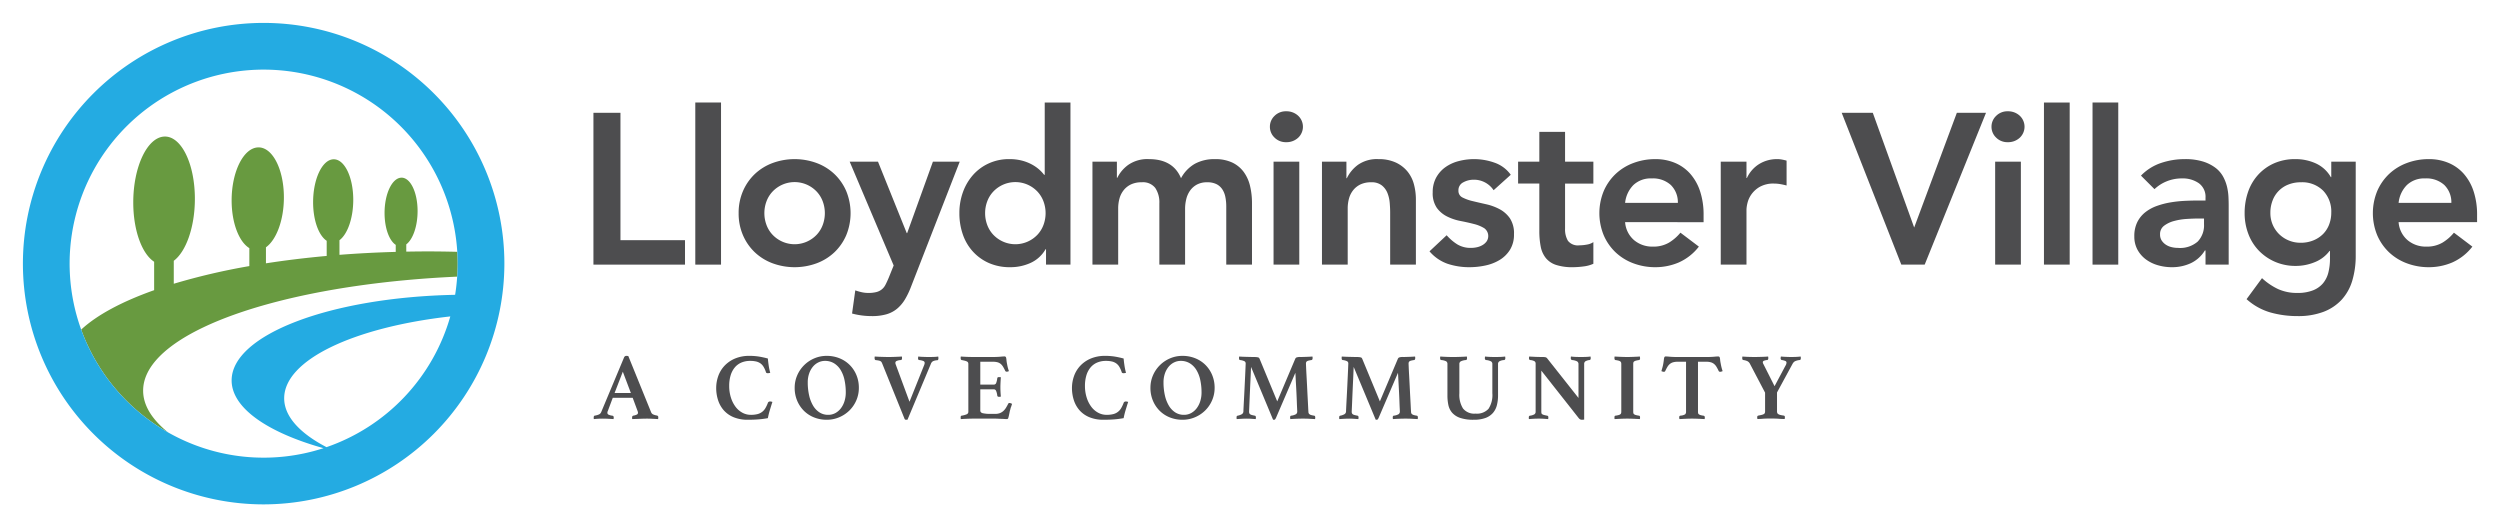 <?xml version="1.0" encoding="UTF-8"?> <svg xmlns="http://www.w3.org/2000/svg" id="Layer_1" data-name="Layer 1" viewBox="0 0 545.63 115.082"><g><path id="fullLogo" d="M31.24,85.257c0-2.612,1.267-5.131,3.619-7.498,9.049-9.114,34.164-15.996,64.922-17.383.062-.938.106-1.882.106-2.836,0-.867-.034-1.726-.086-2.581-2.096-.052-4.206-.088-6.344-.088-1.608,0-3.202.019-4.787.049V53.334c1.433-1.069,2.469-3.944,2.469-7.267,0-4.144-1.611-7.397-3.595-7.287-2.004.125-3.612,3.565-3.612,7.71,0,3.293,1.017,6.026,2.439,6.951V54.976c-4.195.116-8.298.331-12.283.643v-3.19c1.746-1.301,3.011-4.787,3.011-8.817,0-5.025-1.965-8.989-4.381-8.843-2.416.143-4.381,4.334-4.381,9.358,0,3.994,1.242,7.298,2.964,8.426v3.305c-4.603.416-9.036.957-13.257,1.613V53.972c2.269-1.611,3.916-5.922,3.916-10.891,0-6.219-2.561-11.1-5.702-10.907C53.1,32.353,50.554,37.538,50.554,43.74c0,4.939,1.615,9.039,3.865,10.413v3.92a142.078,142.078,0,0,0-16.492,3.857v-5.011c2.672-2,4.605-7.353,4.605-13.532,0-7.716-3.013-13.789-6.717-13.581-3.72.226-6.73,6.655-6.73,14.371,0,6.134,1.906,11.229,4.556,12.951v6.204c-7.003,2.479-12.461,5.396-15.924,8.604A42.571,42.571,0,0,0,36.663,94.36C33.169,91.534,31.24,88.466,31.24,85.257Z" style="fill: #689a40"></path><path id="fullLogo-2" data-name="fullLogo" d="M110.082,57.541A52.541,52.541,0,1,0,57.54,110.082,52.601,52.601,0,0,0,110.082,57.541ZM36.663,94.36A42.571,42.571,0,0,1,17.718,71.936,42.342,42.342,0,1,1,99.8,54.96c.052.855.086,1.714.086,2.581,0,.954-.043,1.897-.106,2.836q-.134,2.009-.448,3.966c-27.191.538-48.779,8.695-48.779,18.688,0,6.011,7.858,11.369,20.05,14.784A42.207,42.207,0,0,1,36.663,94.36ZM71.262,97.592c-5.819-3.03-9.238-6.707-9.238-10.661,0-8.399,15.249-15.502,36.258-17.873A42.515,42.515,0,0,1,71.262,97.592Z" style="fill: #24abe2"></path><path id="fullLogo-3" data-name="fullLogo" d="M138.084,86.814H133.74L132.664,89.69a.635.635,0,0,0-.083.228,1.195,1.195,0,0,0-.021.186.434.434,0,0,0,.217.373,2.482,2.482,0,0,0,.879.248c.193.028.29.159.29.394a1.859,1.859,0,0,1-.041.351q-.559-.042-1.18-.072t-1.221-.031q-.414,0-.869.02t-1.014.083a.406.406,0,0,1-.042-.186v-.166q0-.393.269-.414a3.67,3.67,0,0,0,.921-.269,1.019,1.019,0,0,0,.445-.497l4.986-11.918a.531.531,0,0,1,.496-.352c.069,0,.138.004.207.011s.144.017.228.031L142.119,90a.853.853,0,0,0,.476.466,2.982,2.982,0,0,0,.766.217.369.369,0,0,1,.31.414,1.897,1.897,0,0,1-.042.372q-.662-.042-1.303-.072t-1.2-.031q-.29,0-.704.01t-.848.031c-.29.014-.576.024-.858.031s-.521.017-.714.031a.406.406,0,0,1-.042-.186v-.166a.452.452,0,0,1,.072-.28.296.296,0,0,1,.155-.114,3.074,3.074,0,0,0,.796-.238.431.431,0,0,0,.259-.403,1.016,1.016,0,0,0-.062-.31Zm-.393-1.035-1.759-4.655-1.8,4.655Z" style="fill: #4d4d4f"></path><path id="fullLogo-4" data-name="fullLogo" d="M163.202,91.614a7.938,7.938,0,0,1-3.042-.538,5.841,5.841,0,0,1-2.152-1.48,6.178,6.178,0,0,1-1.272-2.214,8.603,8.603,0,0,1-.424-2.742,7.749,7.749,0,0,1,.414-2.462,6.414,6.414,0,0,1,1.304-2.245A6.7,6.7,0,0,1,160.306,78.3a7.938,7.938,0,0,1,3.31-.631,12.777,12.777,0,0,1,1.976.145,19.39,19.39,0,0,1,1.997.434q.041.559.166,1.428a13.605,13.605,0,0,0,.352,1.696c-.069.014-.159.031-.269.052a1.459,1.459,0,0,1-.248.031.667.667,0,0,1-.279-.052.296.296,0,0,1-.155-.217,5.434,5.434,0,0,0-.518-1.148,2.487,2.487,0,0,0-.693-.745,2.695,2.695,0,0,0-.941-.403,5.649,5.649,0,0,0-1.262-.124,4.816,4.816,0,0,0-1.976.383,3.836,3.836,0,0,0-1.438,1.097,4.936,4.936,0,0,0-.879,1.717,7.918,7.918,0,0,0-.3,2.266,8.338,8.338,0,0,0,.362,2.503,6.645,6.645,0,0,0,.993,2.007,4.629,4.629,0,0,0,1.5,1.324,3.849,3.849,0,0,0,1.883.476,5.628,5.628,0,0,0,1.417-.155,2.734,2.734,0,0,0,1.738-1.293,7.014,7.014,0,0,0,.548-1.159.424.424,0,0,1,.196-.238.581.581,0,0,1,.279-.073,1.377,1.377,0,0,1,.259.031,1.518,1.518,0,0,1,.259.072q-.124.352-.259.797t-.279.91q-.145.466-.259.931t-.196.9a20.217,20.217,0,0,1-2.069.269Q164.465,91.614,163.202,91.614Z" style="fill: #4d4d4f"></path><path id="fullLogo-5" data-name="fullLogo" d="M173.44,84.641a6.727,6.727,0,0,1,.548-2.71,7.054,7.054,0,0,1,3.725-3.714,6.805,6.805,0,0,1,2.721-.548,7.348,7.348,0,0,1,2.772.517,6.68,6.68,0,0,1,2.224,1.448,6.752,6.752,0,0,1,1.48,2.214,7.156,7.156,0,0,1,.538,2.793,6.807,6.807,0,0,1-.548,2.721,6.953,6.953,0,0,1-1.5,2.214,7.129,7.129,0,0,1-2.234,1.49,6.881,6.881,0,0,1-2.731.548,7.346,7.346,0,0,1-2.772-.517,6.557,6.557,0,0,1-2.214-1.448,6.844,6.844,0,0,1-1.469-2.204A7.125,7.125,0,0,1,173.44,84.641Zm7.304,5.897a3.235,3.235,0,0,0,1.573-.383,3.802,3.802,0,0,0,1.21-1.045,4.987,4.987,0,0,0,.786-1.552,6.325,6.325,0,0,0,.279-1.903,12.65,12.65,0,0,0-.279-2.732,7.022,7.022,0,0,0-.848-2.183,4.351,4.351,0,0,0-1.428-1.448,3.735,3.735,0,0,0-1.997-.528,3.273,3.273,0,0,0-1.407.321,3.53,3.53,0,0,0-1.2.931,4.695,4.695,0,0,0-.828,1.48,5.813,5.813,0,0,0-.311,1.965,12.644,12.644,0,0,0,.3,2.834,7.624,7.624,0,0,0,.869,2.245,4.403,4.403,0,0,0,1.397,1.469A3.429,3.429,0,0,0,180.743,90.538Z" style="fill: #4d4d4f"></path><path id="fullLogo-6" data-name="fullLogo" d="M201.709,79.655a1.285,1.285,0,0,0,.103-.434.446.446,0,0,0-.269-.424,3.16,3.16,0,0,0-.931-.217q-.248-.021-.248-.393a.453.453,0,0,1,.01-.093.586.586,0,0,0,.01-.114l.02-.166c.124.014.276.028.456.042s.376.024.589.031.428.014.642.021.41.01.59.01q.6,0,1.148-.02a8.049,8.049,0,0,0,.941-.083l.021.166a.394.394,0,0,1,.02.124v.103q0,.394-.248.414a2.564,2.564,0,0,0-.942.217,1.064,1.064,0,0,0-.445.548l-5.111,12.207a.902.902,0,0,1-.166.02h-.145a.364.364,0,0,1-.238-.062.739.739,0,0,1-.155-.29l-4.842-11.98a1.885,1.885,0,0,0-.134-.259.621.621,0,0,0-.217-.197,1.393,1.393,0,0,0-.383-.134,6.242,6.242,0,0,0-.631-.093q-.269-.021-.269-.435v-.176a.314.314,0,0,1,.042-.176q.31.021.704.042t.796.031q.404.011.787.021t.672.01q.683,0,1.49-.031t1.448-.072a.562.562,0,0,1,.042.207v.166q0,.372-.249.393a2.661,2.661,0,0,0-.931.207.439.439,0,0,0-.269.393,1.061,1.061,0,0,0,.062.331l3.021,8.172Z" style="fill: #4d4d4f"></path><path id="fullLogo-7" data-name="fullLogo" d="M213.951,78.952V83.938h2.917a.537.537,0,0,0,.538-.321,4.214,4.214,0,0,0,.248-1.045.257.257,0,0,1,.124-.217.604.604,0,0,1,.269-.052c.042,0,.107.004.197.01a.926.926,0,0,1,.196.031q-.041.476-.072,1.107t-.031,1.065q0,.373.02.879t.083,1.148a.417.417,0,0,1-.196.052c-.09.007-.155.01-.197.01q-.372,0-.393-.289a3.654,3.654,0,0,0-.279-1.065.535.535,0,0,0-.507-.28h-2.917v4.635q0,.434.538.58a7.891,7.891,0,0,0,1.821.145h.869a2.878,2.878,0,0,0,1.045-.166,2.42,2.42,0,0,0,.755-.465,3.212,3.212,0,0,0,.58-.704q.248-.404.497-.9c.041-.096.138-.145.289-.145a.658.658,0,0,1,.248.062l.29.124c-.028.11-.059.214-.093.31s-.066.193-.093.29a2.647,2.647,0,0,0-.166.496,3.437,3.437,0,0,1-.124.434q-.042.207-.093.466t-.103.496c-.034.159-.069.3-.103.424s-.059.207-.073.248a.334.334,0,0,1-.331.166c-.11,0-.269-.007-.476-.021s-.432-.024-.672-.031-.486-.018-.735-.031-.462-.02-.641-.02h-4.697q-.601,0-1.376.031t-1.396.072a.482.482,0,0,1-.042-.217v-.197q0-.31.207-.331a4.8,4.8,0,0,0,1.127-.31.59.59,0,0,0,.341-.58V79.469a.816.816,0,0,0-.062-.341.511.511,0,0,0-.238-.228,2.144,2.144,0,0,0-.455-.166q-.28-.073-.714-.155-.207-.062-.207-.373V78.01a.526.526,0,0,1,.042-.197q.889.062,1.572.083t1.179.02h4.242q.931,0,1.603-.062t.921-.062a.352.352,0,0,1,.331.186,2.771,2.771,0,0,1,.103.61,7.586,7.586,0,0,0,.144.921c.042.234.09.462.145.683s.138.49.248.807q-.103.042-.228.083a.772.772,0,0,1-.248.042.35.35,0,0,1-.331-.186,8.618,8.618,0,0,0-.486-.921,2.406,2.406,0,0,0-.538-.621,1.858,1.858,0,0,0-.704-.341,3.887,3.887,0,0,0-.962-.103Z" style="fill: #4d4d4f"></path><path id="fullLogo-8" data-name="fullLogo" d="M240.849,91.614a7.937,7.937,0,0,1-3.042-.538,5.841,5.841,0,0,1-2.152-1.48,6.177,6.177,0,0,1-1.272-2.214,8.603,8.603,0,0,1-.424-2.742,7.749,7.749,0,0,1,.414-2.462,6.413,6.413,0,0,1,1.304-2.245A6.699,6.699,0,0,1,237.952,78.3a7.939,7.939,0,0,1,3.311-.631,12.777,12.777,0,0,1,1.976.145,19.39,19.39,0,0,1,1.997.434q.041.559.166,1.428a13.623,13.623,0,0,0,.351,1.696c-.069.014-.159.031-.269.052a1.461,1.461,0,0,1-.248.031.667.667,0,0,1-.279-.052.296.296,0,0,1-.155-.217,5.434,5.434,0,0,0-.518-1.148,2.488,2.488,0,0,0-.693-.745,2.695,2.695,0,0,0-.941-.403,5.65,5.65,0,0,0-1.262-.124,4.817,4.817,0,0,0-1.976.383,3.836,3.836,0,0,0-1.438,1.097,4.936,4.936,0,0,0-.879,1.717,7.918,7.918,0,0,0-.3,2.266,8.338,8.338,0,0,0,.362,2.503,6.645,6.645,0,0,0,.993,2.007,4.627,4.627,0,0,0,1.5,1.324,3.849,3.849,0,0,0,1.883.476,5.628,5.628,0,0,0,1.417-.155,2.734,2.734,0,0,0,1.738-1.293,7.014,7.014,0,0,0,.548-1.159.424.424,0,0,1,.196-.238.581.581,0,0,1,.279-.073,1.377,1.377,0,0,1,.259.031,1.52,1.52,0,0,1,.259.072q-.124.352-.259.797t-.279.91q-.145.466-.259.931t-.196.9a20.217,20.217,0,0,1-2.069.269Q242.111,91.614,240.849,91.614Z" style="fill: #4d4d4f"></path><path id="fullLogo-9" data-name="fullLogo" d="M251.086,84.641a6.727,6.727,0,0,1,.548-2.71,7.054,7.054,0,0,1,3.725-3.714,6.805,6.805,0,0,1,2.721-.548,7.348,7.348,0,0,1,2.772.517,6.681,6.681,0,0,1,2.224,1.448,6.752,6.752,0,0,1,1.48,2.214,7.156,7.156,0,0,1,.538,2.793,6.809,6.809,0,0,1-.548,2.721,6.953,6.953,0,0,1-1.5,2.214,7.13,7.13,0,0,1-2.234,1.49,6.88,6.88,0,0,1-2.731.548,7.346,7.346,0,0,1-2.772-.517,6.557,6.557,0,0,1-2.214-1.448,6.844,6.844,0,0,1-1.469-2.204A7.123,7.123,0,0,1,251.086,84.641Zm7.304,5.897a3.236,3.236,0,0,0,1.573-.383,3.802,3.802,0,0,0,1.21-1.045,4.989,4.989,0,0,0,.786-1.552,6.325,6.325,0,0,0,.279-1.903,12.65,12.65,0,0,0-.279-2.732,7.023,7.023,0,0,0-.848-2.183,4.35,4.35,0,0,0-1.428-1.448,3.735,3.735,0,0,0-1.997-.528,3.273,3.273,0,0,0-1.407.321,3.53,3.53,0,0,0-1.2.931,4.695,4.695,0,0,0-.828,1.48,5.813,5.813,0,0,0-.311,1.965,12.644,12.644,0,0,0,.3,2.834,7.624,7.624,0,0,0,.869,2.245,4.402,4.402,0,0,0,1.396,1.469A3.429,3.429,0,0,0,258.39,90.538Z" style="fill: #4d4d4f"></path><path id="fullLogo-10" data-name="fullLogo" d="M282.69,78.31a.61.61,0,0,1,.269-.29,2.387,2.387,0,0,1,.911-.103q.166,0,.486-.01c.214-.007.444-.014.693-.021s.496-.017.744-.031.462-.027.642-.042a.559.559,0,0,1,.041.207v.166c0,.221-.075.352-.228.393a6.575,6.575,0,0,0-.651.124,1.055,1.055,0,0,0-.362.155.445.445,0,0,0-.165.217.894.894,0,0,0-.042.29q0,.042.031.786t.093,1.842q.063,1.096.125,2.379t.124,2.431q.061,1.148.103,1.997t.061,1.034a.965.965,0,0,0,.052.341.544.544,0,0,0,.186.238,1.169,1.169,0,0,0,.383.176,5.199,5.199,0,0,0,.642.134c.151.028.228.159.228.394a1.862,1.862,0,0,1-.042.351q-.724-.042-1.313-.072t-1.335-.031q-.683,0-1.458.031t-1.293.072a1.824,1.824,0,0,1-.042-.351.483.483,0,0,1,.073-.311.194.194,0,0,1,.134-.083,2.748,2.748,0,0,0,1.097-.341.73.73,0,0,0,.248-.61c0-.042-.01-.262-.031-.662s-.042-.896-.062-1.49-.049-1.234-.083-1.924-.069-1.338-.103-1.945-.062-1.131-.083-1.572-.038-.71-.052-.807l-4.242,9.87a2.32,2.32,0,0,1-.176.279.236.236,0,0,1-.197.093h-.124a.29.29,0,0,1-.124-.02l-4.8-11.504q-.02.269-.052,1.086t-.083,1.873q-.052,1.055-.104,2.224t-.093,2.162q-.042.993-.072,1.665t-.031.734a1.085,1.085,0,0,0,.042.321.499.499,0,0,0,.166.238,1.039,1.039,0,0,0,.372.176q.248.073.683.155c.152.028.228.159.228.394a1.471,1.471,0,0,1-.01.155c-.007.062-.018.127-.031.197q-.558-.042-1.034-.072t-.952-.031q-.415,0-1.035.031t-1.117.072a.407.407,0,0,1-.042-.186v-.166a.495.495,0,0,1,.062-.3.285.285,0,0,1,.166-.093,3.042,3.042,0,0,0,.931-.331.722.722,0,0,0,.331-.559q0-.165.042-1.003t.103-1.986q.062-1.148.124-2.441t.114-2.4q.051-1.107.083-1.852t.031-.786a.57.57,0,0,0-.228-.507,2.867,2.867,0,0,0-.993-.279q-.228-.021-.228-.393v-.166a.551.551,0,0,1,.041-.207q.269.021.745.042t.972.031q.496.011.931.021c.29.007.497.01.621.01a4.092,4.092,0,0,1,.579.031,2.078,2.078,0,0,1,.331.072.319.319,0,0,1,.176.124c.034.055.065.111.093.166l3.848,9.29Z" style="fill: #4d4d4f"></path><path id="fullLogo-11" data-name="fullLogo" d="M305.087,78.31a.609.609,0,0,1,.27-.29,2.381,2.381,0,0,1,.91-.103q.166,0,.486-.01c.214-.007.444-.014.693-.021s.496-.017.744-.031.462-.027.642-.042a.559.559,0,0,1,.041.207v.166c0,.221-.075.352-.228.393a6.578,6.578,0,0,0-.651.124,1.056,1.056,0,0,0-.362.155.445.445,0,0,0-.165.217.894.894,0,0,0-.042.29q0,.042.031.786t.093,1.842q.063,1.096.125,2.379t.124,2.431q.061,1.148.103,1.997t.061,1.034a.968.968,0,0,0,.052.341.545.545,0,0,0,.187.238,1.169,1.169,0,0,0,.383.176,5.199,5.199,0,0,0,.642.134c.151.028.228.159.228.394a1.862,1.862,0,0,1-.042.351q-.724-.042-1.313-.072t-1.335-.031q-.683,0-1.458.031t-1.294.072a1.859,1.859,0,0,1-.041-.351.489.489,0,0,1,.072-.311.198.198,0,0,1,.135-.083,2.75,2.75,0,0,0,1.097-.341.731.731,0,0,0,.248-.61c0-.042-.01-.262-.031-.662s-.041-.896-.061-1.49-.049-1.234-.083-1.924-.069-1.338-.103-1.945-.061-1.131-.083-1.572-.038-.71-.052-.807l-4.241,9.87a2.386,2.386,0,0,1-.176.279.237.237,0,0,1-.196.093h-.124a.297.297,0,0,1-.125-.02l-4.8-11.504q-.021.269-.052,1.086t-.083,1.873q-.051,1.055-.103,2.224t-.093,2.162q-.041.993-.072,1.665t-.031.734a1.07,1.07,0,0,0,.042.321.495.495,0,0,0,.165.238,1.04,1.04,0,0,0,.372.176q.249.073.684.155c.151.028.228.159.228.394a1.467,1.467,0,0,1-.011.155c-.007.062-.018.127-.031.197q-.558-.042-1.034-.072t-.952-.031q-.413,0-1.034.031t-1.117.072a.401.401,0,0,1-.042-.186v-.166a.498.498,0,0,1,.062-.3.285.285,0,0,1,.166-.093,3.043,3.043,0,0,0,.931-.331.722.722,0,0,0,.331-.559q0-.165.041-1.003t.104-1.986q.063-1.148.124-2.441.063-1.293.114-2.4t.083-1.852q.031-.745.03-.786a.568.568,0,0,0-.228-.507,2.86,2.86,0,0,0-.993-.279c-.151-.014-.228-.145-.228-.393v-.166a.543.543,0,0,1,.042-.207q.268.021.744.042t.973.031q.496.011.932.021t.62.01a4.089,4.089,0,0,1,.579.031,2.028,2.028,0,0,1,.331.072.321.321,0,0,1,.177.124c.034.055.065.111.093.166l3.849,9.29Z" style="fill: #4d4d4f"></path><path id="fullLogo-12" data-name="fullLogo" d="M326.952,86.255a8.8,8.8,0,0,1-.248,2.162,4.118,4.118,0,0,1-.858,1.696,3.97,3.97,0,0,1-1.635,1.107,7.249,7.249,0,0,1-2.576.393A8.799,8.799,0,0,1,318.666,91.2a4.081,4.081,0,0,1-1.738-1.127,3.751,3.751,0,0,1-.817-1.676,9.792,9.792,0,0,1-.206-2.059V79.469a.673.673,0,0,0-.27-.61,2.953,2.953,0,0,0-1.097-.279c-.151-.027-.228-.159-.228-.393v-.166a.543.543,0,0,1,.042-.207q.599.042,1.272.072.671.032,1.603.031.724,0,1.51-.031t1.407-.072c.014.069.023.138.031.207s.01.124.01.166c0,.234-.076.366-.228.393a3.16,3.16,0,0,0-1.149.29.652.652,0,0,0-.3.6v6.414a5.604,5.604,0,0,0,.797,3.269,3.136,3.136,0,0,0,2.741,1.117,3.419,3.419,0,0,0,2.824-1.045,5.466,5.466,0,0,0,.838-3.403v-6.352a.661.661,0,0,0-.289-.6,2.935,2.935,0,0,0-1.097-.29q-.249-.062-.249-.393c0-.042.004-.096.011-.166s.018-.138.031-.207q.599.062,1.106.083t1.087.02q.661,0,1.179-.02t1.014-.083c.014.069.024.138.031.207s.011.124.011.166q0,.331-.248.393a2.506,2.506,0,0,0-1.056.279.686.686,0,0,0-.29.61Z" style="fill: #4d4d4f"></path><path id="fullLogo-13" data-name="fullLogo" d="M344.508,86.855V79.51a.686.686,0,0,0-.31-.642,3.113,3.113,0,0,0-1.097-.29.349.349,0,0,1-.27-.393v-.166a.543.543,0,0,1,.042-.207q.517.062,1.014.083t1.158.02q.662,0,1.139-.02.475-.021.951-.083c.014.069.025.138.031.207s.011.124.011.166c0,.234-.083.366-.249.393a2.223,2.223,0,0,0-.931.29.7.7,0,0,0-.248.6v12.104a1.692,1.692,0,0,1-.279.031c-.132.007-.218.01-.259.01a.776.776,0,0,1-.31-.072,1.02,1.02,0,0,1-.352-.3l-8.152-10.345v8.938a1.563,1.563,0,0,0,.031.341.377.377,0,0,0,.165.228,1.343,1.343,0,0,0,.394.166q.258.073.693.155a.343.343,0,0,1,.176.093.442.442,0,0,1,.072.3,1.859,1.859,0,0,1-.041.351q-.519-.042-.973-.072t-1.056-.031c-.4,0-.782.01-1.149.031s-.7.044-1.003.072a.401.401,0,0,1-.042-.186v-.166a.441.441,0,0,1,.073-.29.311.311,0,0,1,.176-.103,2.519,2.519,0,0,0,.993-.31.679.679,0,0,0,.248-.58V79.365a.613.613,0,0,0-.218-.507,2.267,2.267,0,0,0-.982-.279q-.248-.062-.248-.393v-.093a.366.366,0,0,1,.02-.114l.021-.166q.29.021.559.031c.18.007.358.017.538.031q.456.021.921.031c.31.007.561.01.755.01a3.699,3.699,0,0,1,.786.052.745.745,0,0,1,.331.196Z" style="fill: #4d4d4f"></path><path id="fullLogo-14" data-name="fullLogo" d="M356.457,89.835a1.563,1.563,0,0,0,.031.341.419.419,0,0,0,.166.238,1.166,1.166,0,0,0,.393.176,5.549,5.549,0,0,0,.693.134c.138.028.207.145.207.352,0,.042-.004.103-.011.186a1.465,1.465,0,0,1-.03.207c-.442-.028-.914-.052-1.418-.072s-.948-.031-1.334-.031q-.601,0-1.345.031-.746.031-1.407.072a.451.451,0,0,1-.042-.207v-.186q0-.331.207-.352a5.549,5.549,0,0,0,.693-.134,1.048,1.048,0,0,0,.383-.176.503.503,0,0,0,.166-.238,1.191,1.191,0,0,0,.041-.341V79.469a1.196,1.196,0,0,0-.041-.341.504.504,0,0,0-.166-.238,1.056,1.056,0,0,0-.383-.176,5.739,5.739,0,0,0-.693-.134q-.206-.062-.207-.352V78.041a.596.596,0,0,1,.042-.228q.662.042,1.407.072t1.345.031q.579,0,1.334-.031c.504-.02.976-.044,1.418-.072.013.069.024.145.03.228s.011.145.011.186c0,.193-.069.31-.207.352a5.739,5.739,0,0,0-.693.134,1.175,1.175,0,0,0-.393.176.419.419,0,0,0-.166.238,1.57,1.57,0,0,0-.031.341Z" style="fill: #4d4d4f"></path><path id="fullLogo-15" data-name="fullLogo" d="M370.589,78.952V89.835a1.563,1.563,0,0,0,.031.341.432.432,0,0,0,.155.238,1.033,1.033,0,0,0,.352.176,4.28,4.28,0,0,0,.642.134.334.334,0,0,1,.31.352c0,.042-.003.103-.01.186a1.331,1.331,0,0,1-.031.207q-.662-.042-1.417-.072t-1.335-.031q-.601,0-1.334.031-.736.031-1.397.072a.553.553,0,0,1-.052-.207c-.008-.083-.011-.144-.011-.186a.493.493,0,0,1,.052-.238c.034-.062.127-.106.279-.134a2.08,2.08,0,0,0,.962-.279.76.76,0,0,0,.196-.59V78.952h-1.82a3.664,3.664,0,0,0-.982.114,1.989,1.989,0,0,0-.704.352,2.406,2.406,0,0,0-.538.621,8.567,8.567,0,0,0-.485.921.31.31,0,0,1-.311.186.987.987,0,0,1-.29-.052A1.692,1.692,0,0,1,362.603,81c.097-.331.179-.624.248-.879s.124-.507.166-.755q.082-.475.124-.848a2.407,2.407,0,0,1,.103-.538.325.325,0,0,1,.331-.186q.227,0,.899.062t1.624.062h6.373q.932,0,1.603-.062t.921-.062a.352.352,0,0,1,.331.186,2.208,2.208,0,0,1,.093.538,6.554,6.554,0,0,0,.135.848q.061.373.155.755.092.383.259.879c-.069.028-.155.059-.259.093a.89.89,0,0,1-.279.052.35.35,0,0,1-.331-.186,8.742,8.742,0,0,0-.486-.921,2.406,2.406,0,0,0-.538-.621,1.993,1.993,0,0,0-.703-.352,3.587,3.587,0,0,0-.963-.114Z" style="fill: #4d4d4f"></path><path id="fullLogo-16" data-name="fullLogo" d="M385.233,85.697l-3.29-6.27a1.312,1.312,0,0,0-.569-.6,3.146,3.146,0,0,0-.879-.248c-.166-.014-.248-.152-.248-.414v-.093a.364.364,0,0,1,.021-.114l.02-.145q.456.042,1.169.072t1.562.031q.289,0,.693-.01.403-.01.816-.021t.776-.031q.362-.021.59-.042a1.429,1.429,0,0,1,.041.259v.114c0,.234-.083.366-.248.393a2.241,2.241,0,0,0-.745.176.34.34,0,0,0-.207.3.99.99,0,0,0,.145.434l2.421,4.8,2.379-4.469a1.399,1.399,0,0,0,.228-.662.379.379,0,0,0-.228-.362,3.31,3.31,0,0,0-.786-.217q-.27-.041-.27-.393a2.493,2.493,0,0,1,.062-.372c.29.028.651.052,1.086.072s.817.031,1.149.031q.476,0,1.004-.02t1.065-.083a.915.915,0,0,1,.041.238v.135c0,.248-.082.379-.248.393a3.171,3.171,0,0,0-1.034.269,1.381,1.381,0,0,0-.497.517l-3.414,6.29v4.117a.959.959,0,0,0,.062.372.552.552,0,0,0,.228.248,1.606,1.606,0,0,0,.444.176,6.608,6.608,0,0,0,.735.134.343.343,0,0,1,.176.093.442.442,0,0,1,.072.3.485.485,0,0,1-.011.093.584.584,0,0,0-.01.114l-.021.144c-.222,0-.428-.003-.621-.01s-.387-.017-.579-.031q-.496-.042-1.024-.052c-.352-.007-.645-.01-.88-.01q-.372,0-.858.01t-.941.052q-.27.021-.527.031-.259.01-.527.01l-.021-.144a.367.367,0,0,1-.02-.114v-.093a.442.442,0,0,1,.072-.3.342.342,0,0,1,.177-.093c.289-.055.53-.106.724-.155a1.86,1.86,0,0,0,.455-.166.5.5,0,0,0,.228-.238.941.941,0,0,0,.062-.372Z" style="fill: #4d4d4f"></path><path id="fullLogo-17" data-name="fullLogo" d="M129.519,24.618h5.897V52.42h14.088v5.335H129.519Z" style="fill: #4d4d4f"></path><path id="fullLogo-18" data-name="fullLogo" d="M151.75,22.372h5.616V57.755h-5.616Z" style="fill: #4d4d4f"></path><path id="fullLogo-19" data-name="fullLogo" d="M161.21,46.523a11.876,11.876,0,0,1,.959-4.844,11.318,11.318,0,0,1,2.597-3.721,11.45,11.45,0,0,1,3.885-2.387,13.951,13.951,0,0,1,9.548,0,11.448,11.448,0,0,1,3.884,2.387,11.327,11.327,0,0,1,2.598,3.721,12.71,12.71,0,0,1,0,9.688,11.322,11.322,0,0,1-2.598,3.721,11.448,11.448,0,0,1-3.884,2.387,13.951,13.951,0,0,1-9.548,0,11.45,11.45,0,0,1-3.885-2.387,11.313,11.313,0,0,1-2.597-3.721A11.876,11.876,0,0,1,161.21,46.523Zm5.616,0a7.293,7.293,0,0,0,.445,2.527,6.307,6.307,0,0,0,1.311,2.153,6.637,6.637,0,0,0,9.688,0A6.338,6.338,0,0,0,179.58,49.05a7.403,7.403,0,0,0,0-5.055,6.357,6.357,0,0,0-1.311-2.153,6.637,6.637,0,0,0-9.688,0,6.326,6.326,0,0,0-1.311,2.153A7.3,7.3,0,0,0,166.826,46.523Z" style="fill: #4d4d4f"></path><path id="fullLogo-20" data-name="fullLogo" d="M185.448,35.29h6.178l6.272,15.585h.093L203.608,35.29h5.851L198.834,62.576a17.214,17.214,0,0,1-1.334,2.785,8.014,8.014,0,0,1-1.708,2.013,6.458,6.458,0,0,1-2.316,1.217,11.336,11.336,0,0,1-3.206.398,16.635,16.635,0,0,1-4.306-.561l.702-5.055a11.933,11.933,0,0,0,1.38.398,6.691,6.691,0,0,0,1.475.164,6.84,6.84,0,0,0,1.732-.188,3.008,3.008,0,0,0,2.013-1.615q.327-.631.702-1.521l1.077-2.668Z" style="fill: #4d4d4f"></path><path id="fullLogo-21" data-name="fullLogo" d="M228.297,54.386h-.094a7.226,7.226,0,0,1-3.276,2.995,10.62,10.62,0,0,1-4.446.936,11.276,11.276,0,0,1-4.657-.913A10.431,10.431,0,0,1,212.336,54.9a10.696,10.696,0,0,1-2.2-3.744,13.999,13.999,0,0,1-.749-4.634,13.254,13.254,0,0,1,.795-4.633,11.519,11.519,0,0,1,2.223-3.745,10.251,10.251,0,0,1,3.44-2.504,10.528,10.528,0,0,1,4.4-.913,10.88,10.88,0,0,1,2.808.328,9.729,9.729,0,0,1,2.153.842,8.644,8.644,0,0,1,1.591,1.1,8.04,8.04,0,0,1,1.077,1.147h.14V22.372h5.617V57.755h-5.335Zm-13.293-7.863a7.293,7.293,0,0,0,.445,2.527,6.307,6.307,0,0,0,1.311,2.153,6.637,6.637,0,0,0,9.688,0,6.339,6.339,0,0,0,1.31-2.153,7.403,7.403,0,0,0,0-5.055,6.359,6.359,0,0,0-1.31-2.153,6.637,6.637,0,0,0-9.688,0,6.326,6.326,0,0,0-1.311,2.153A7.3,7.3,0,0,0,215.004,46.523Z" style="fill: #4d4d4f"></path><path id="fullLogo-22" data-name="fullLogo" d="M238.429,35.29h5.335V38.8h.094a7.59,7.59,0,0,1,2.41-2.832,7.308,7.308,0,0,1,4.47-1.24q5.289,0,7.02,4.166a7.939,7.939,0,0,1,3.042-3.159,8.884,8.884,0,0,1,4.353-1.006,8.646,8.646,0,0,1,3.792.749,6.634,6.634,0,0,1,2.504,2.059,8.481,8.481,0,0,1,1.38,3.066,16.092,16.092,0,0,1,.421,3.768V57.755h-5.616v-12.73a10.396,10.396,0,0,0-.188-1.989,4.778,4.778,0,0,0-.655-1.685,3.326,3.326,0,0,0-1.264-1.147,4.392,4.392,0,0,0-2.059-.421,4.634,4.634,0,0,0-2.223.492,4.351,4.351,0,0,0-1.498,1.31,5.375,5.375,0,0,0-.842,1.873,8.921,8.921,0,0,0-.257,2.129v12.169h-5.617V44.37a5.641,5.641,0,0,0-.889-3.347,3.382,3.382,0,0,0-2.949-1.24,5.367,5.367,0,0,0-2.363.468,4.536,4.536,0,0,0-1.591,1.264,5.035,5.035,0,0,0-.913,1.825,8.157,8.157,0,0,0-.281,2.153V57.755h-5.616Z" style="fill: #4d4d4f"></path><path id="fullLogo-23" data-name="fullLogo" d="M277.159,27.661a3.235,3.235,0,0,1,1.006-2.364,3.458,3.458,0,0,1,2.551-1.006,3.714,3.714,0,0,1,2.597.96,3.284,3.284,0,0,1,0,4.821,3.71,3.71,0,0,1-2.597.96,3.456,3.456,0,0,1-2.551-1.006A3.233,3.233,0,0,1,277.159,27.661Zm.796,7.629h5.616V57.755h-5.616Z" style="fill: #4d4d4f"></path><path id="fullLogo-24" data-name="fullLogo" d="M288.522,35.29h5.336v3.604h.094a7.862,7.862,0,0,1,2.434-2.925,7.203,7.203,0,0,1,4.446-1.24,8.805,8.805,0,0,1,3.814.749,7.212,7.212,0,0,1,2.551,1.965,7.458,7.458,0,0,1,1.404,2.809,12.962,12.962,0,0,1,.421,3.323V57.755h-5.616V46.382q0-.935-.094-2.083a7.506,7.506,0,0,0-.491-2.153,4.038,4.038,0,0,0-1.24-1.685,3.559,3.559,0,0,0-2.294-.679,5.368,5.368,0,0,0-2.363.468,4.553,4.553,0,0,0-1.592,1.264A5.04,5.04,0,0,0,294.42,43.34a8.137,8.137,0,0,0-.281,2.153V57.755h-5.616Z" style="fill: #4d4d4f"></path><path id="fullLogo-25" data-name="fullLogo" d="M325.983,41.515a5.14,5.14,0,0,0-4.399-2.293,4.699,4.699,0,0,0-2.199.561,1.908,1.908,0,0,0-1.077,1.825,1.574,1.574,0,0,0,.89,1.498,9.768,9.768,0,0,0,2.246.795q1.358.328,2.926.679a11.516,11.516,0,0,1,2.925,1.077,6.406,6.406,0,0,1,2.247,1.989,5.936,5.936,0,0,1,.889,3.463,6.265,6.265,0,0,1-.865,3.393,6.811,6.811,0,0,1-2.247,2.223,9.964,9.964,0,0,1-3.112,1.217,16.356,16.356,0,0,1-3.463.374,14.898,14.898,0,0,1-4.821-.749,9.151,9.151,0,0,1-3.932-2.715l3.744-3.51a10.546,10.546,0,0,0,2.317,1.989,5.599,5.599,0,0,0,3.018.772,6.028,6.028,0,0,0,1.264-.14,4.102,4.102,0,0,0,1.217-.468,2.886,2.886,0,0,0,.913-.819,2.101,2.101,0,0,0-.538-2.878,7.939,7.939,0,0,0-2.247-.913q-1.358-.351-2.925-.655a11.321,11.321,0,0,1-2.926-.983,6.127,6.127,0,0,1-2.246-1.895,5.608,5.608,0,0,1-.89-3.37,6.562,6.562,0,0,1,.772-3.253A6.789,6.789,0,0,1,315.5,36.46a8.793,8.793,0,0,1,2.901-1.31,13.242,13.242,0,0,1,7.769.351,7.275,7.275,0,0,1,3.558,2.644Z" style="fill: #4d4d4f"></path><path id="fullLogo-26" data-name="fullLogo" d="M331.328,40.063V35.29h4.634V28.784h5.616V35.29h6.178v4.774h-6.178v9.829A4.894,4.894,0,0,0,342.21,52.56a2.764,2.764,0,0,0,2.504.983,9.087,9.087,0,0,0,1.639-.164,3.423,3.423,0,0,0,1.403-.539v4.728a7.248,7.248,0,0,1-2.176.585,18.302,18.302,0,0,1-2.271.164,11.493,11.493,0,0,1-3.674-.491,4.835,4.835,0,0,1-2.246-1.498,5.678,5.678,0,0,1-1.124-2.504,17.519,17.519,0,0,1-.304-3.463V40.063Z" style="fill: #4d4d4f"></path><path id="fullLogo-27" data-name="fullLogo" d="M354.683,48.488a5.707,5.707,0,0,0,1.966,3.932,6.151,6.151,0,0,0,4.072,1.404,6.7,6.7,0,0,0,3.533-.866,9.794,9.794,0,0,0,2.504-2.176l4.025,3.042a11.396,11.396,0,0,1-4.399,3.463,12.973,12.973,0,0,1-5.102,1.03,13.488,13.488,0,0,1-4.774-.842,11.45,11.45,0,0,1-3.885-2.387,11.314,11.314,0,0,1-2.598-3.721,12.714,12.714,0,0,1,0-9.688,11.32,11.32,0,0,1,2.598-3.721,11.45,11.45,0,0,1,3.885-2.387,13.488,13.488,0,0,1,4.774-.842,10.926,10.926,0,0,1,4.282.819,9.193,9.193,0,0,1,3.323,2.364,10.941,10.941,0,0,1,2.153,3.814,16.189,16.189,0,0,1,.771,5.219v1.544Zm11.514-4.212a5.289,5.289,0,0,0-1.545-3.908,5.794,5.794,0,0,0-4.165-1.427,5.461,5.461,0,0,0-4.002,1.451,6.477,6.477,0,0,0-1.802,3.885Z" style="fill: #4d4d4f"></path><path id="fullLogo-28" data-name="fullLogo" d="M375.557,35.29h5.616v3.557h.094a7.062,7.062,0,0,1,2.668-3.042,7.381,7.381,0,0,1,3.978-1.076,5.353,5.353,0,0,1,1.006.094c.328.062.663.14,1.007.234v5.429q-.703-.187-1.381-.304a7.883,7.883,0,0,0-1.334-.117,6.035,6.035,0,0,0-3.159.726,5.752,5.752,0,0,0-1.825,1.662,5.52,5.52,0,0,0-.843,1.872,7.059,7.059,0,0,0-.211,1.404V57.755h-5.616Z" style="fill: #4d4d4f"></path><path id="fullLogo-29" data-name="fullLogo" d="M401.953,24.618H408.74l9.033,25.04,9.313-25.04h6.365L420.066,57.755h-5.102Z" style="fill: #4d4d4f"></path><path id="fullLogo-30" data-name="fullLogo" d="M434.649,27.661a3.234,3.234,0,0,1,1.007-2.364,3.456,3.456,0,0,1,2.551-1.006,3.717,3.717,0,0,1,2.598.96,3.286,3.286,0,0,1,0,4.821,3.713,3.713,0,0,1-2.598.96,3.454,3.454,0,0,1-2.551-1.006A3.232,3.232,0,0,1,434.649,27.661Zm.796,7.629h5.616V57.755h-5.616Z" style="fill: #4d4d4f"></path><path id="fullLogo-31" data-name="fullLogo" d="M446.098,22.372h5.616V57.755h-5.616Z" style="fill: #4d4d4f"></path><path id="fullLogo-32" data-name="fullLogo" d="M456.699,22.372h5.616V57.755h-5.616Z" style="fill: #4d4d4f"></path><path id="fullLogo-33" data-name="fullLogo" d="M481.359,54.666h-.141a7.23,7.23,0,0,1-3.089,2.785,9.694,9.694,0,0,1-4.118.866,10.94,10.94,0,0,1-3.019-.421,8.196,8.196,0,0,1-2.621-1.264,6.503,6.503,0,0,1-1.849-2.106,5.975,5.975,0,0,1-.702-2.949,6.8,6.8,0,0,1,.655-3.112,6.393,6.393,0,0,1,1.756-2.153,8.895,8.895,0,0,1,2.551-1.381,17.51,17.51,0,0,1,3.019-.772,26.89,26.89,0,0,1,3.159-.328q1.591-.07,2.995-.07h1.404v-.608a3.651,3.651,0,0,0-1.451-3.16,6.136,6.136,0,0,0-3.697-1.053,8.691,8.691,0,0,0-3.323.632,8.405,8.405,0,0,0-2.667,1.708l-2.949-2.948a10.887,10.887,0,0,1,4.376-2.762,16.114,16.114,0,0,1,5.172-.842,13.039,13.039,0,0,1,4.025.538A8.888,8.888,0,0,1,483.56,36.647a6.123,6.123,0,0,1,1.661,1.942,9.043,9.043,0,0,1,.843,2.223,12.231,12.231,0,0,1,.304,2.176q.047,1.053.047,1.849v12.918h-5.055Zm-.327-6.974h-1.171q-1.17,0-2.62.094a13.757,13.757,0,0,0-2.738.445,6.261,6.261,0,0,0-2.177,1.03,2.249,2.249,0,0,0-.889,1.895,2.384,2.384,0,0,0,.351,1.333,3.171,3.171,0,0,0,.913.913,3.797,3.797,0,0,0,1.264.538,6.116,6.116,0,0,0,1.403.164,5.842,5.842,0,0,0,4.283-1.38,5.093,5.093,0,0,0,1.381-3.768Z" style="fill: #4d4d4f"></path><path id="fullLogo-34" data-name="fullLogo" d="M514.14,35.29V55.743a18.84,18.84,0,0,1-.749,5.5,10.65,10.65,0,0,1-2.316,4.165,10.461,10.461,0,0,1-3.955,2.644,15.503,15.503,0,0,1-5.663.936,21.714,21.714,0,0,1-5.944-.796,13.288,13.288,0,0,1-5.195-2.902l3.37-4.586a13.718,13.718,0,0,0,3.51,2.387,9.948,9.948,0,0,0,4.213.843,9.033,9.033,0,0,0,3.393-.562,5.482,5.482,0,0,0,2.199-1.544,5.901,5.901,0,0,0,1.17-2.363,12.433,12.433,0,0,0,.351-3.066V54.76H508.43a7.404,7.404,0,0,1-3.23,2.458,10.848,10.848,0,0,1-4.119.819,11.203,11.203,0,0,1-4.587-.913,10.964,10.964,0,0,1-3.533-2.457,10.682,10.682,0,0,1-2.269-3.651,12.592,12.592,0,0,1-.796-4.493,13.99,13.99,0,0,1,.749-4.633,10.685,10.685,0,0,1,2.199-3.745,10.433,10.433,0,0,1,3.487-2.504,11.274,11.274,0,0,1,4.656-.913,10.623,10.623,0,0,1,4.447.936A7.23,7.23,0,0,1,508.71,38.66h.094V35.29Zm-11.981,4.493a7.187,7.187,0,0,0-2.715.492,5.973,5.973,0,0,0-3.44,3.463,7.383,7.383,0,0,0-.491,2.738,6.465,6.465,0,0,0,.491,2.527,6.378,6.378,0,0,0,1.381,2.06,6.548,6.548,0,0,0,2.106,1.404,6.652,6.652,0,0,0,2.621.515,7.2,7.2,0,0,0,2.784-.515,6.408,6.408,0,0,0,2.107-1.381,5.899,5.899,0,0,0,1.334-2.083,7.245,7.245,0,0,0,.468-2.621,6.552,6.552,0,0,0-1.778-4.774A6.484,6.484,0,0,0,502.158,39.783Z" style="fill: #4d4d4f"></path><path id="fullLogo-35" data-name="fullLogo" d="M523.5,48.488a5.707,5.707,0,0,0,1.966,3.932,6.151,6.151,0,0,0,4.072,1.404,6.701,6.701,0,0,0,3.533-.866,9.794,9.794,0,0,0,2.504-2.176l4.025,3.042a11.397,11.397,0,0,1-4.399,3.463,12.973,12.973,0,0,1-5.102,1.03,13.488,13.488,0,0,1-4.774-.842,11.45,11.45,0,0,1-3.885-2.387,11.314,11.314,0,0,1-2.598-3.721,12.714,12.714,0,0,1,0-9.688,11.32,11.32,0,0,1,2.598-3.721,11.45,11.45,0,0,1,3.885-2.387A13.488,13.488,0,0,1,530.1,34.728a10.925,10.925,0,0,1,4.282.819,9.193,9.193,0,0,1,3.323,2.364,10.941,10.941,0,0,1,2.153,3.814,16.192,16.192,0,0,1,.771,5.219v1.544Zm11.514-4.212a5.289,5.289,0,0,0-1.545-3.908,5.794,5.794,0,0,0-4.165-1.427,5.461,5.461,0,0,0-4.002,1.451A6.476,6.476,0,0,0,523.5,44.276Z" style="fill: #4d4d4f"></path></g></svg> 